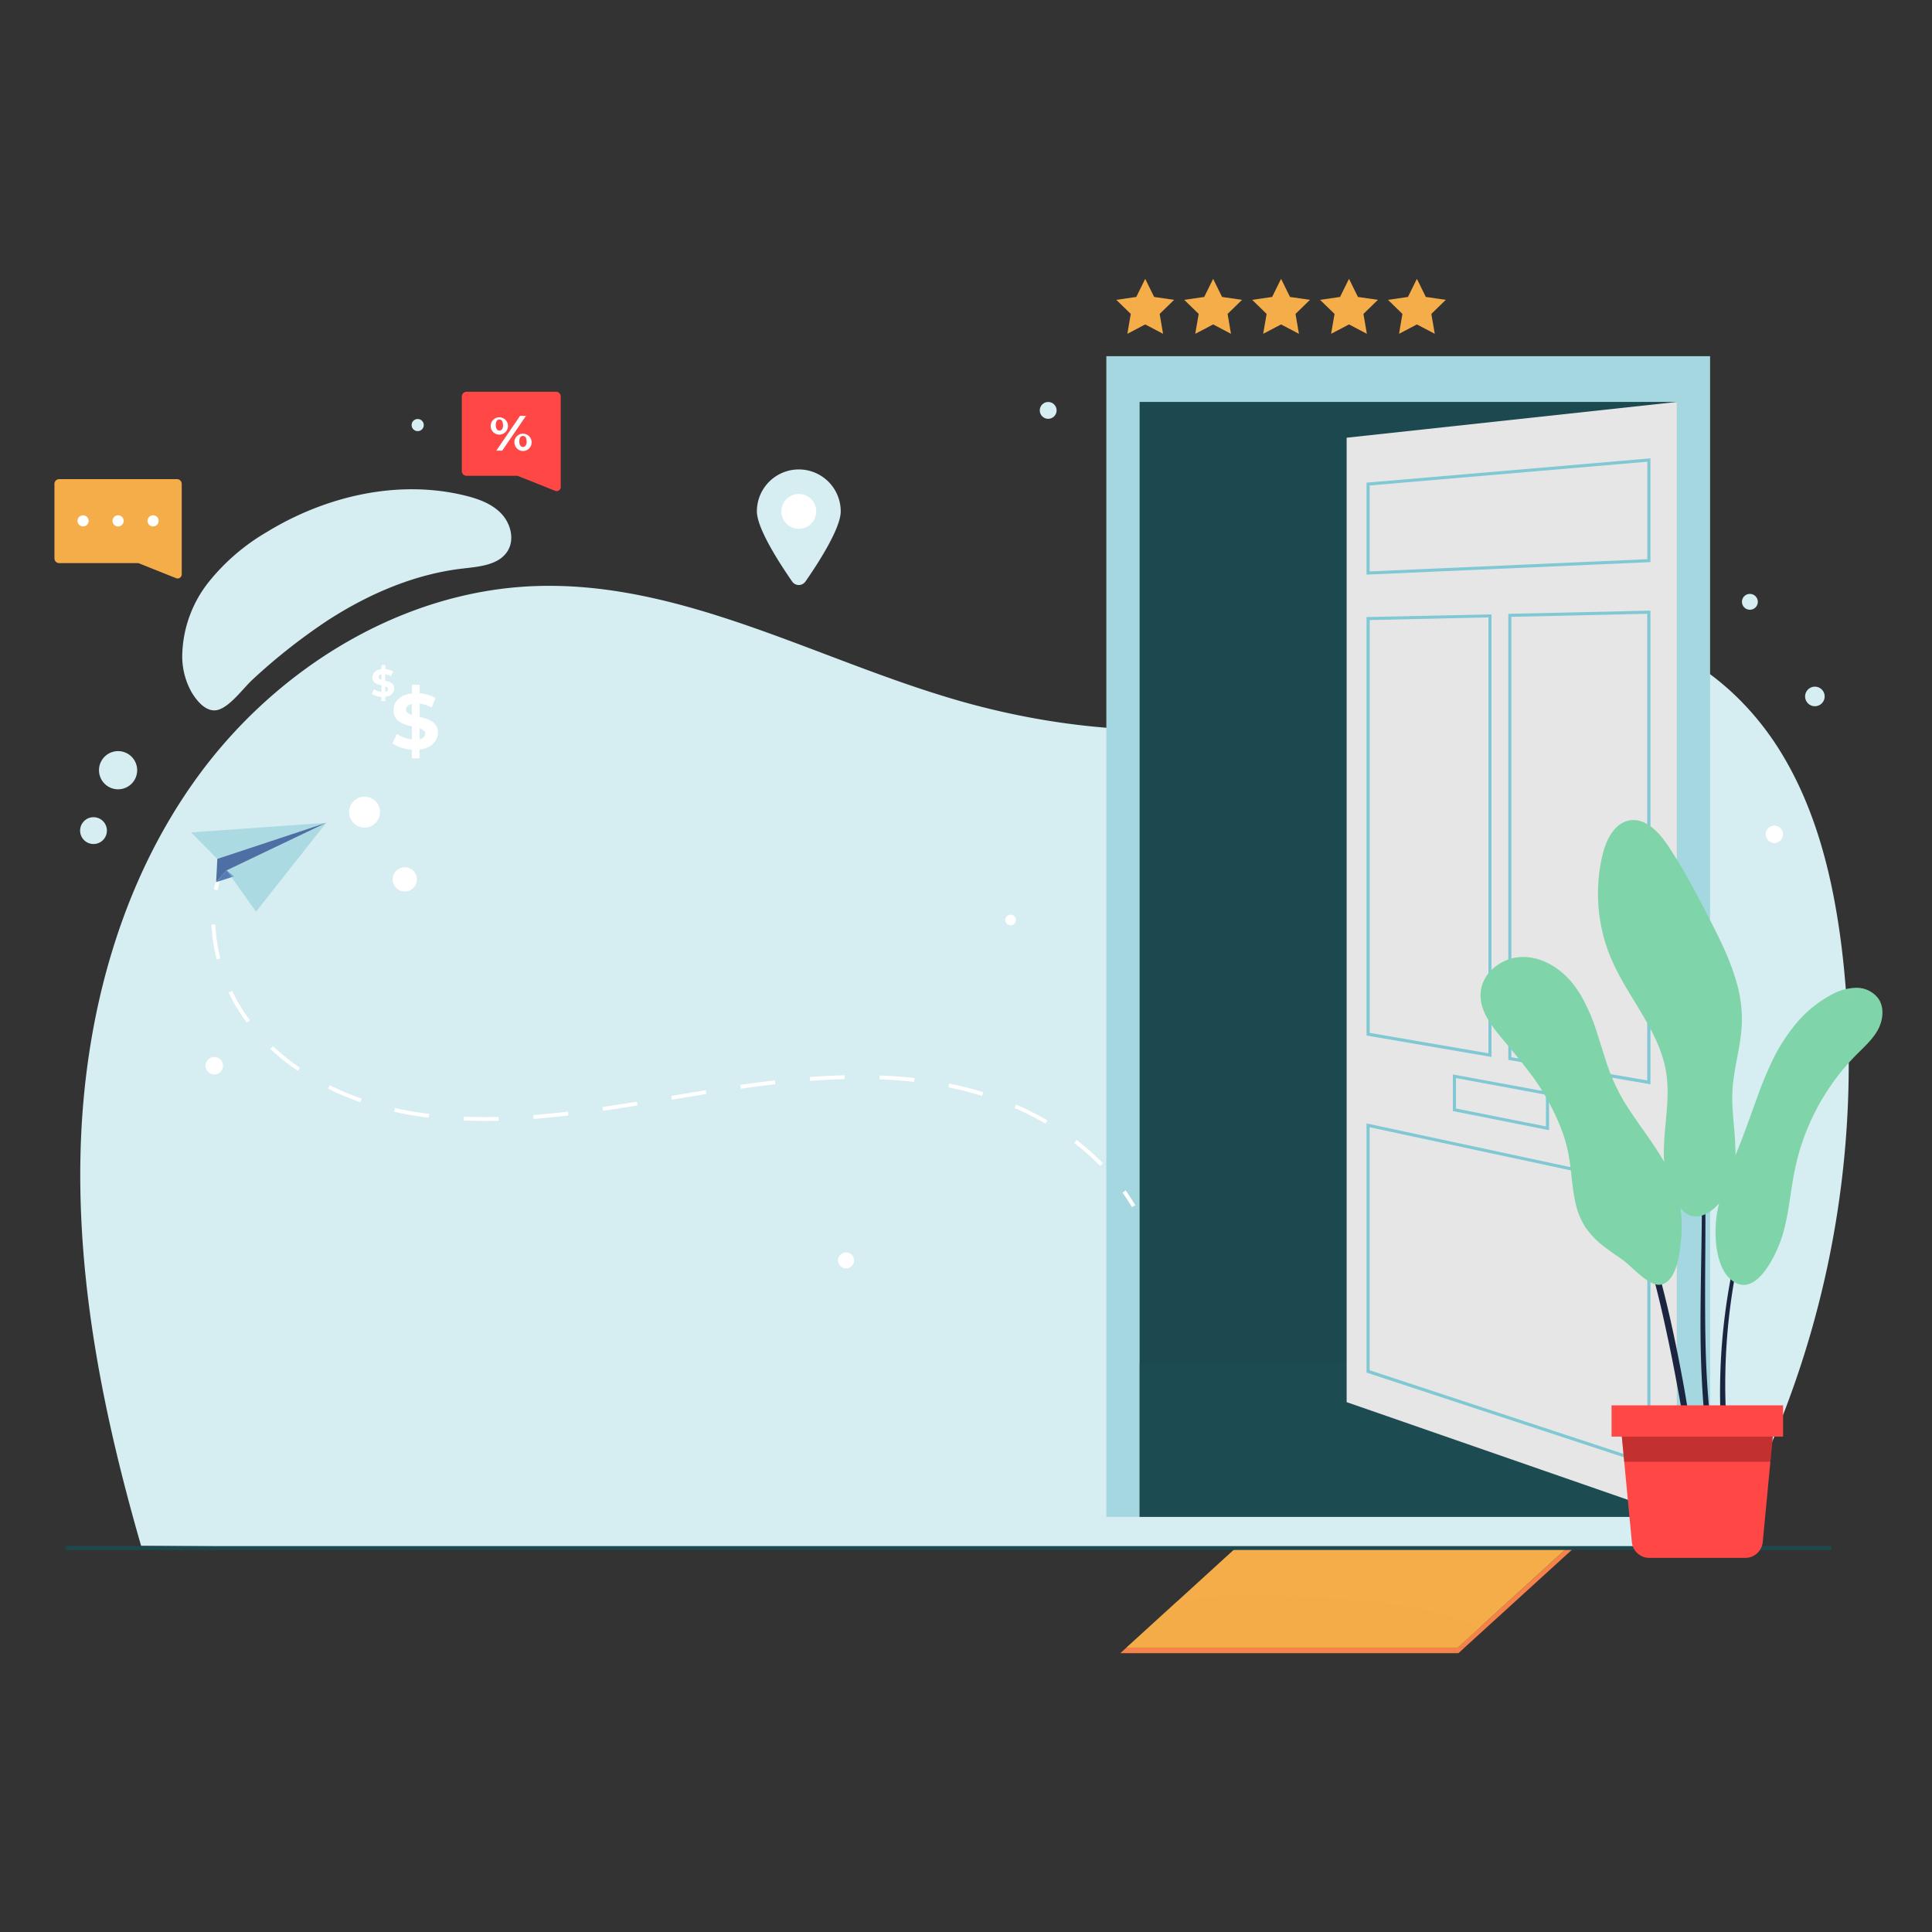 <?xml version="1.0" encoding="UTF-8"?> <svg xmlns="http://www.w3.org/2000/svg" viewBox="0 0 500 500"><rect x="0" y="0" width="500" height="500" fill="#333333" stroke="none"/> <defs> <style>.cls-1{isolation:isolate;}.cls-2{fill:#d6edf1;}.cls-3{fill:#f58249;}.cls-4,.cls-5{fill:#f5ad49;}.cls-16,.cls-5{mix-blend-mode:screen;}.cls-14,.cls-20,.cls-5,.cls-8{opacity:0.5;}.cls-6{fill:#a4d7e0;}.cls-7{fill:#1c484f;}.cls-8{fill:#1f4f57;}.cls-14,.cls-20,.cls-8{mix-blend-mode:multiply;}.cls-9{fill:#e6e6e6;}.cls-10,.cls-20{fill:#80c8d4;}.cls-11,.cls-18,.cls-19{fill:none;stroke-miterlimit:10;}.cls-11{stroke:#1c484f;}.cls-12{fill:#1c2540;}.cls-13{fill:#ff4846;}.cls-14{fill:#871a1a;}.cls-15,.cls-16{fill:#80d4a9;}.cls-16{opacity:0.19;}.cls-17{fill:#fff;}.cls-18,.cls-19{stroke:#fff;}.cls-19{stroke-dasharray:9.03 9.03;}.cls-21{fill:#577bb5;}.cls-22{fill:#4e6fa3;}</style> </defs> <g class="cls-1"> <g id="OBJECTS"> <path class="cls-2" d="M150.76,400.89H444.81a250.7,250.7,0,0,0,31.82-155.61c-2.23-17.94-6.57-36-16.18-51.31s-25.13-27.64-43-30.11c-23-3.16-44.75,9.77-66.78,17.17-32.92,11.07-69.24,9.87-102.62.28-36.5-10.5-71.35-30.9-109.31-29.64-34.53,1.15-66.92,21.13-87.34,49s-29.65,62.85-30.55,97.39,6.09,68.85,15.67,102Z"></path> <path class="cls-2" d="M84.91,160.49c10.64-6.86,22.59-12,35.17-13.39,4.2-.48,9.14-.94,11.33-4.56,1.82-3,.73-7.13-1.72-9.67s-5.92-3.78-9.34-4.62C103,124,84.25,128.38,69,137.72a54.33,54.33,0,0,0-15,12.92A31.49,31.49,0,0,0,47.18,169a19,19,0,0,0,2.32,10c1.46,2.51,4.17,5.81,7.33,4.58s6.25-5.65,8.73-7.89A152,152,0,0,1,84.91,160.49Z"></path> <polygon class="cls-3" points="379.03 426.39 377.26 426.39 405.3 400.84 407.07 400.84 379.03 426.39"></polygon> <polygon class="cls-3" points="289.94 427.84 291.53 426.39 379.03 426.39 377.45 427.84 289.94 427.84"></polygon> <polygon class="cls-4" points="405.3 400.84 382.95 421.21 377.26 426.39 291.53 426.39 304.54 414.54 319.56 400.84 405.3 400.84"></polygon> <path class="cls-5" d="M383,421.21l-5.69,5.18H291.53l13-11.85c7.19-1.56,14.87-1.58,22.29-1.46,13.5.22,27.07.67,40.34,3.18A61,61,0,0,1,383,421.21Z"></path> <rect class="cls-6" x="286.32" y="92.18" width="156.25" height="300.38"></rect> <rect class="cls-7" x="294.93" y="104.02" width="139.02" height="288.54"></rect> <rect class="cls-8" x="294.93" y="352.84" width="139.02" height="39.72"></rect> <polygon class="cls-9" points="348.51 362.87 433.99 392.56 433.99 104.02 348.51 113.28 348.51 362.87"></polygon> <path class="cls-10" d="M353.66,148.71v-23.8l73.47-6.29v26.87h-.38Zm.8-23.07v22.24l71.87-3.16V119.49Z"></path> <path class="cls-10" d="M427.13,379.4l-.53-.17-72.94-24V290.74l73.47,15.76Zm-72.67-24.78,71.87,23.68V307.14l-71.87-15.41Z"></path> <path class="cls-10" d="M427.13,280.61l-36.78-6.32V158.86l36.78-.83Zm-36-7,35.18,6V158.85l-35.18.79Z"></path> <path class="cls-10" d="M386,273.54,353.66,268V159.69L386,159Zm-31.52-6.23,30.72,5.28V159.78l-30.72.69Z"></path> <path class="cls-10" d="M400.89,292.49,376,287.54v-9.47l24.88,4.58Zm-24.08-5.61,23.28,4.64v-8.2L376.81,279Z"></path> <line class="cls-11" x1="16.95" y1="400.63" x2="473.97" y2="400.63"></line> <path class="cls-12" d="M391.85,257.69A130.55,130.55,0,0,1,402,269.81a146.78,146.78,0,0,1,8.62,13.26,179.14,179.14,0,0,1,13.17,28.76,261.76,261.76,0,0,1,8.67,30.43c1.15,5.15,2.18,10.32,3.13,15.5s1.76,10.39,2.55,15.6l-1.45.23q-1.28-7.79-2.73-15.53c-.95-5.16-2-10.31-3.13-15.44a273,273,0,0,0-8.43-30.3,184.2,184.2,0,0,0-12.59-28.8,148.78,148.78,0,0,0-8.26-13.4A129,129,0,0,0,391.85,257.69Z"></path> <path class="cls-12" d="M421.06,221.22c4.86,11.74,9.73,23.52,13.38,35.73.92,3.05,1.76,6.12,2.48,9.22.38,1.55.71,3.11,1,4.67s.56,3.14.85,4.7a175.43,175.43,0,0,1,2.07,19c.75,12.72.49,25.46.44,38.18,0,6.35,0,12.71.23,19s.71,12.67,1.48,19l-1.46.18c-.71-6.34-1.11-12.72-1.31-19.09s-.13-12.74-.05-19.1c.18-12.73.56-25.44-.06-38.13a177,177,0,0,0-1.89-18.95c-.26-1.56-.51-3.13-.79-4.69s-.62-3.12-1-4.66q-1.05-4.65-2.39-9.23C430.57,244.84,425.81,233,421.06,221.22Z"></path> <path class="cls-12" d="M480.82,260.05a157.85,157.85,0,0,0-33.93,109.46l-1.46.11A158.55,158.55,0,0,1,480.82,260.05Z"></path> <path class="cls-13" d="M451.68,403.18H426.85a4.54,4.54,0,0,1-4.53-4.12l-2.8-29.48H459l-2.8,29.48A4.55,4.55,0,0,1,451.68,403.18Z"></path> <polygon class="cls-14" points="458.18 378.31 459.01 369.58 419.52 369.58 420.35 378.31 458.18 378.31"></polygon> <rect class="cls-13" x="417.07" y="363.7" width="44.39" height="8.09"></rect> <path class="cls-15" d="M486,266.51c-1.39,2.52-3.61,4.47-5.64,6.52q-1.51,1.53-2.91,3.17a59.55,59.55,0,0,0-9,14.26,57.9,57.9,0,0,0-3.85,11.77c-.07.33-.14.64-.2,1-1.08,5.51-1.5,11.17-3.12,16.55a33.27,33.27,0,0,1-1.93,4.78c-2.05,4.2-5.35,8.82-9.13,7.83a4.78,4.78,0,0,1-1.43-.62,7.87,7.87,0,0,1-2.37-2.4c-2.27-3.5-2.65-8.93-2.34-13,.06-.81.15-1.56.25-2.24a60.78,60.78,0,0,1,4.12-13.43c.74-1.85,1.51-3.71,2.23-5.57,1.35-3.47,2.57-7,3.86-10.5A98.49,98.49,0,0,1,459,273.83a47.67,47.67,0,0,1,4.9-7.77,30.88,30.88,0,0,1,10.33-8.76,13.59,13.59,0,0,1,6.17-1.66,7.06,7.06,0,0,1,5.62,2.67C487.74,260.65,487.35,264,486,266.51Z"></path> <path class="cls-16" d="M486,266.51c-1.39,2.52-3.61,4.47-5.64,6.52q-1.51,1.53-2.91,3.17c-.79.39-1.58.8-2.35,1.24-3,1.74-5.84,4.28-6.63,7.66a15.81,15.81,0,0,0,0,5.36,57.9,57.9,0,0,0-3.85,11.77c-.07.33-.14.64-.2,1-2.29,2.63-4.85,5.17-5.84,8.45a17.39,17.39,0,0,0-.06,8c.28,1.63.63,3.25.85,4.89-2.05,4.2-5.35,8.82-9.13,7.83a4.78,4.78,0,0,1-1.43-.62,7.87,7.87,0,0,1-2.37-2.4c-2.27-3.5-2.65-8.93-2.34-13,1.63-1.76,3.67-3.2,4.73-5.33,1.59-3.19.57-6.75-.36-10.34.74-1.85,1.51-3.71,2.23-5.57,1.35-3.47,2.57-7,3.86-10.5,2.73-1.85,5.56-3.69,7.13-6.47,1.76-3.12,1.62-6.9,2.07-10.45.07-.53.16-1.06.25-1.59a30.88,30.88,0,0,1,10.33-8.76,13.59,13.59,0,0,1,6.17-1.66,7.06,7.06,0,0,1,5.62,2.67C487.74,260.65,487.35,264,486,266.51Z"></path> <path class="cls-15" d="M448.35,282.32c-.22,4.31.44,8.61.69,12.92,0,.82.08,1.63.08,2.45h0a23.5,23.5,0,0,1-1.87,10.22c-1.87,4-7.37,9.51-11.55,5.55a14.3,14.3,0,0,1-3.47-5.4,29.75,29.75,0,0,1-1.6-11.26c.16-4.91,1-9.83.94-14.71a30.93,30.93,0,0,0-.34-4.4,30,30,0,0,0-1.21-4.88c-2.91-8.6-9.3-16-12.95-24.49a40.22,40.22,0,0,1-2-5.71,43.59,43.59,0,0,1-.86-18.84c.15-.87.33-1.73.54-2.59.9-3.75,2.93-7.91,6.61-8.78.14,0,.29-.06.44-.09,4.07-.64,7.47,3,9.77,6.4a131.8,131.8,0,0,1,7.32,12.4c1,1.86,2,3.73,2.94,5.6,3,5.8,6.08,11.81,7.73,18.07h0a34.37,34.37,0,0,1,1.23,9.58v.21C450.64,270.56,448.66,276.36,448.35,282.32Z"></path> <path class="cls-16" d="M448.61,295.79c.18.63.35,1.26.51,1.9h0a23.5,23.5,0,0,1-1.87,10.22c-1.87,4-7.37,9.51-11.55,5.55a14.3,14.3,0,0,1-3.47-5.4,5,5,0,0,0,3-1.33,8.41,8.41,0,0,0,2.33-5.3c.71-6.79-3.6-12.86-6-19.34a30.93,30.93,0,0,0-.34-4.4,30,30,0,0,0-1.21-4.88c.1-6.33,1.67-12.9-1.56-18.21s-9.78-7.2-13.38-12a43.59,43.59,0,0,1-.86-18.84c.14-.44.3-.88.46-1.31a25.88,25.88,0,0,1,4-7.63,13.58,13.58,0,0,1,2.65-2.43c.14,0,.29-.06.44-.09,4.07-.64,7.47,3,9.77,6.4a131.8,131.8,0,0,1,7.32,12.4c0,.8,0,1.6.07,2.4.16,4.93.75,10.12,3.67,14.1,1.68,2.28,4,4,6,6,.34.35.66.73,1,1.12h0a34.37,34.37,0,0,1,1.23,9.58c-.52,1-1.16,2-1.73,3a26.93,26.93,0,0,0-3.48,15.38C445.94,287.2,447.4,291.48,448.61,295.79Z"></path> <path class="cls-15" d="M435.15,319.32c0,.41,0,.81-.09,1.22-.3,3.34-1,11.16-5.31,11.92-3.05.54-7.48-4.81-9.91-6.5-1.36-.94-2.76-1.88-4.09-2.89a22.12,22.12,0,0,1-5.57-5.64,19.68,19.68,0,0,1-2.58-6.78c-.79-3.82-.92-7.89-1.63-11.73a39.33,39.33,0,0,0-1.29-5.05,59.44,59.44,0,0,0-9.19-16.78h0c-1.91-2.57-4-5-6-7.45-.72-.83-1.45-1.7-2.15-2.59-2.45-3.1-4.51-6.55-4.13-10.37.49-5,5.36-8.74,10.33-9s9.73,2.5,13,6.27a27,27,0,0,1,2.47,3.44,47.22,47.22,0,0,1,4.25,9.77c.8,2.41,1.51,4.84,2.31,7.25a55.06,55.06,0,0,0,2.66,6.8,51.69,51.69,0,0,0,3.73,6.45c2.82,4.28,6,8.34,8.56,12.75a37.87,37.87,0,0,1,2.52,5.16A32.43,32.43,0,0,1,435.15,319.32Z"></path> <path class="cls-16" d="M435.15,319.32c0,.41,0,.81-.09,1.22-.3,3.34-1,11.16-5.31,11.92-3.05.54-7.48-4.81-9.91-6.5-1.36-.94-2.76-1.88-4.09-2.89.51-2.54,1-5.23-.21-7.48-1.48-2.81-4.83-3.76-7.94-4.94-.79-3.82-.92-7.89-1.63-11.73a39.33,39.33,0,0,0-1.29-5.05,30.5,30.5,0,0,0,2.25-5.26c1.09-3.69.62-8.28-2.52-10.5-2.29-1.63-5.37-1.56-8.15-1.14l-.77.12h0c-1.91-2.57-4-5-6-7.45-.72-.83-1.45-1.7-2.15-2.59a48.4,48.4,0,0,1,12.63-7.16,46.78,46.78,0,0,1,8.63-2.39l.38-.07a47.22,47.22,0,0,1,4.25,9.77c.8,2.41,1.51,4.84,2.31,7.25a22.85,22.85,0,0,0-.94,2.5c-1,3.19-.72,7.17,1.93,9.19a9.48,9.48,0,0,0,5.4,1.56c2.82,4.28,6,8.34,8.56,12.75-.8,1.8-1.77,3.53-2.49,5.36-1.07,2.75-1.52,6,0,8.54S432.57,317.88,435.15,319.32Z"></path> <path class="cls-17" d="M108.57,194v2.27h-2V194a9.62,9.62,0,0,1-5-1.62l1.12-2.47a8.15,8.15,0,0,0,3.92,1.44V188c-2.24-.55-4.75-1.29-4.75-4.19,0-2.14,1.56-4,4.75-4.35v-2.25h2v2.21a9.3,9.3,0,0,1,4.11,1.23l-1,2.49a8.34,8.34,0,0,0-3.09-1.05v3.44c2.24.53,4.71,1.28,4.71,4.13C113.28,191.75,111.74,193.57,108.57,194Zm-2-8.94v-2.88c-1.07.24-1.49.83-1.49,1.5S105.65,184.72,106.54,185Zm3.48,4.87c0-.7-.58-1.09-1.45-1.39v2.79C109.58,191.06,110,190.53,110,189.88Z"></path> <path class="cls-17" d="M99.72,180.32v1.12h-1v-1.09a4.7,4.7,0,0,1-2.48-.79l.55-1.21a4.1,4.1,0,0,0,1.93.7v-1.66c-1.11-.27-2.34-.64-2.34-2.06,0-1.05.77-2,2.34-2.14v-1.1h1v1.08a4.48,4.48,0,0,1,2,.61l-.5,1.22a4.14,4.14,0,0,0-1.52-.51v1.69c1.11.26,2.32.62,2.32,2C102,179.24,101.28,180.14,99.72,180.32Zm-1-4.39v-1.41c-.53.12-.74.4-.74.73S98.29,175.79,98.73,175.93Zm1.71,2.39c0-.34-.29-.53-.72-.68V179C100.22,178.9,100.44,178.64,100.44,178.32Z"></path> <path class="cls-2" d="M217.58,132.34c0,4.49-6.08,13.78-9.14,18.17a2.08,2.08,0,0,1-3.42,0c-3.05-4.39-9.14-13.68-9.14-18.17a10.85,10.85,0,0,1,21.7,0Z"></path> <path class="cls-17" d="M211.24,132.34a4.51,4.51,0,1,1-4.51-4.51A4.51,4.51,0,0,1,211.24,132.34Z"></path> <polygon class="cls-4" points="296.38 72.16 298.69 76.85 303.86 77.6 300.12 81.24 301 86.39 296.38 83.96 291.76 86.39 292.64 81.24 288.9 77.6 294.07 76.85 296.38 72.16"></polygon> <polygon class="cls-4" points="313.96 72.16 316.27 76.85 321.44 77.6 317.7 81.24 318.58 86.39 313.96 83.96 309.33 86.39 310.22 81.24 306.48 77.6 311.65 76.85 313.96 72.16"></polygon> <polygon class="cls-4" points="331.54 72.16 333.85 76.85 339.02 77.6 335.28 81.24 336.16 86.39 331.54 83.96 326.91 86.39 327.8 81.24 324.06 77.6 329.23 76.85 331.54 72.16"></polygon> <polygon class="cls-4" points="349.12 72.16 351.43 76.85 356.6 77.6 352.86 81.24 353.74 86.39 349.12 83.96 344.49 86.39 345.38 81.24 341.63 77.6 346.8 76.85 349.12 72.16"></polygon> <polygon class="cls-4" points="366.69 72.16 369 76.85 374.17 77.6 370.43 81.24 371.32 86.39 366.69 83.96 362.07 86.39 362.95 81.24 359.21 77.6 364.38 76.85 366.69 72.16"></polygon> <path class="cls-4" d="M45.8,124H15.33a1.24,1.24,0,0,0-1.24,1.23v19.28a1.24,1.24,0,0,0,1.24,1.23h20.5l9.74,3.89a1.07,1.07,0,0,0,1.46-1V125.23A1.23,1.23,0,0,0,45.8,124Z"></path> <path class="cls-17" d="M22.94,134.8a1.44,1.44,0,1,1-1.44-1.44A1.44,1.44,0,0,1,22.94,134.8Z"></path> <path class="cls-17" d="M32,134.8a1.44,1.44,0,1,1-1.44-1.44A1.43,1.43,0,0,1,32,134.8Z"></path> <path class="cls-17" d="M41.06,134.8a1.44,1.44,0,1,1-1.43-1.44A1.43,1.43,0,0,1,41.06,134.8Z"></path> <path class="cls-13" d="M143.89,101.39H120.75a1.23,1.23,0,0,0-1.23,1.23V121.9a1.23,1.23,0,0,0,1.23,1.23h13.17l9.74,3.89a1.07,1.07,0,0,0,1.46-1V102.62A1.23,1.23,0,0,0,143.89,101.39Z"></path> <path class="cls-17" d="M127,110a2.24,2.24,0,1,1,2.24,2.48A2.24,2.24,0,0,1,127,110Zm3.17,0c0-1-.37-1.43-.93-1.43s-.94.48-.94,1.43.38,1.43.94,1.43S130.2,111,130.2,110Zm4.43-2.38h1.53l-6.15,9h-1.53Zm-1.48,6.62a2.24,2.24,0,1,1,2.22,2.48A2.24,2.24,0,0,1,133.15,114.24Zm3.16,0c0-.95-.37-1.42-.94-1.42s-.94.46-.94,1.42.39,1.43.94,1.43S136.31,115.19,136.31,114.24Z"></path> <path class="cls-18" d="M57,225.92a34.79,34.79,0,0,0-1.14,4.35"></path> <path class="cls-19" d="M55.22,239.26a45.54,45.54,0,0,0,8.7,24.61c7.85,10.8,19.87,18.12,32.66,21.93s26.37,4.33,39.69,3.41c18.74-1.3,37.16-5.36,55.74-8s37.71-4,56,.24c15.35,3.53,30.17,11.38,40.16,23.38"></path> <path class="cls-18" d="M290.93,308.37c.86,1.22,1.68,2.48,2.44,3.78"></path> <polygon class="cls-20" points="84.44 212.94 56.25 222.27 49.44 215.43 84.44 212.94"></polygon> <polygon class="cls-21" points="58.64 225.26 55.93 228.31 60.53 226.81 58.64 225.26"></polygon> <path class="cls-20" d="M58.64,225.26l7.63,10.68s18.22-23.13,18.17-23S58.64,225.26,58.64,225.26Z"></path> <polygon class="cls-22" points="55.93 228.31 56.25 222.27 84.44 212.94 58.64 225.26 55.93 228.31"></polygon> <path class="cls-2" d="M35.5,199.33a4.94,4.94,0,1,1-4.94-4.94A4.94,4.94,0,0,1,35.5,199.33Z"></path> <circle class="cls-2" cx="24.2" cy="214.96" r="3.47"></circle> <path class="cls-17" d="M98.34,210.18a4,4,0,1,1-4-4A4,4,0,0,1,98.34,210.18Z"></path> <path class="cls-17" d="M107.9,227.57a3.14,3.14,0,1,1-3.13-3.13A3.13,3.13,0,0,1,107.9,227.57Z"></path> <path class="cls-17" d="M262.92,238.09a1.38,1.38,0,1,1-1.37-1.38A1.37,1.37,0,0,1,262.92,238.09Z"></path> <path class="cls-17" d="M57.73,275.81a2.27,2.27,0,1,1-2.26-2.27A2.26,2.26,0,0,1,57.73,275.81Z"></path> <circle class="cls-17" cx="218.95" cy="326.19" r="2.08"></circle> <path class="cls-2" d="M454.92,155.75a2.05,2.05,0,1,1-2.05-2.05A2.05,2.05,0,0,1,454.92,155.75Z"></path> <circle class="cls-17" cx="459.2" cy="215.91" r="2.26"></circle> <path class="cls-2" d="M472.22,180.25a2.53,2.53,0,1,1-2.53-2.54A2.53,2.53,0,0,1,472.22,180.25Z"></path> <circle class="cls-2" cx="271.27" cy="106.21" r="2.18"></circle> <path class="cls-2" d="M109.67,110a1.57,1.57,0,1,1-1.57-1.56A1.57,1.57,0,0,1,109.67,110Z"></path> </g> </g> </svg> 
